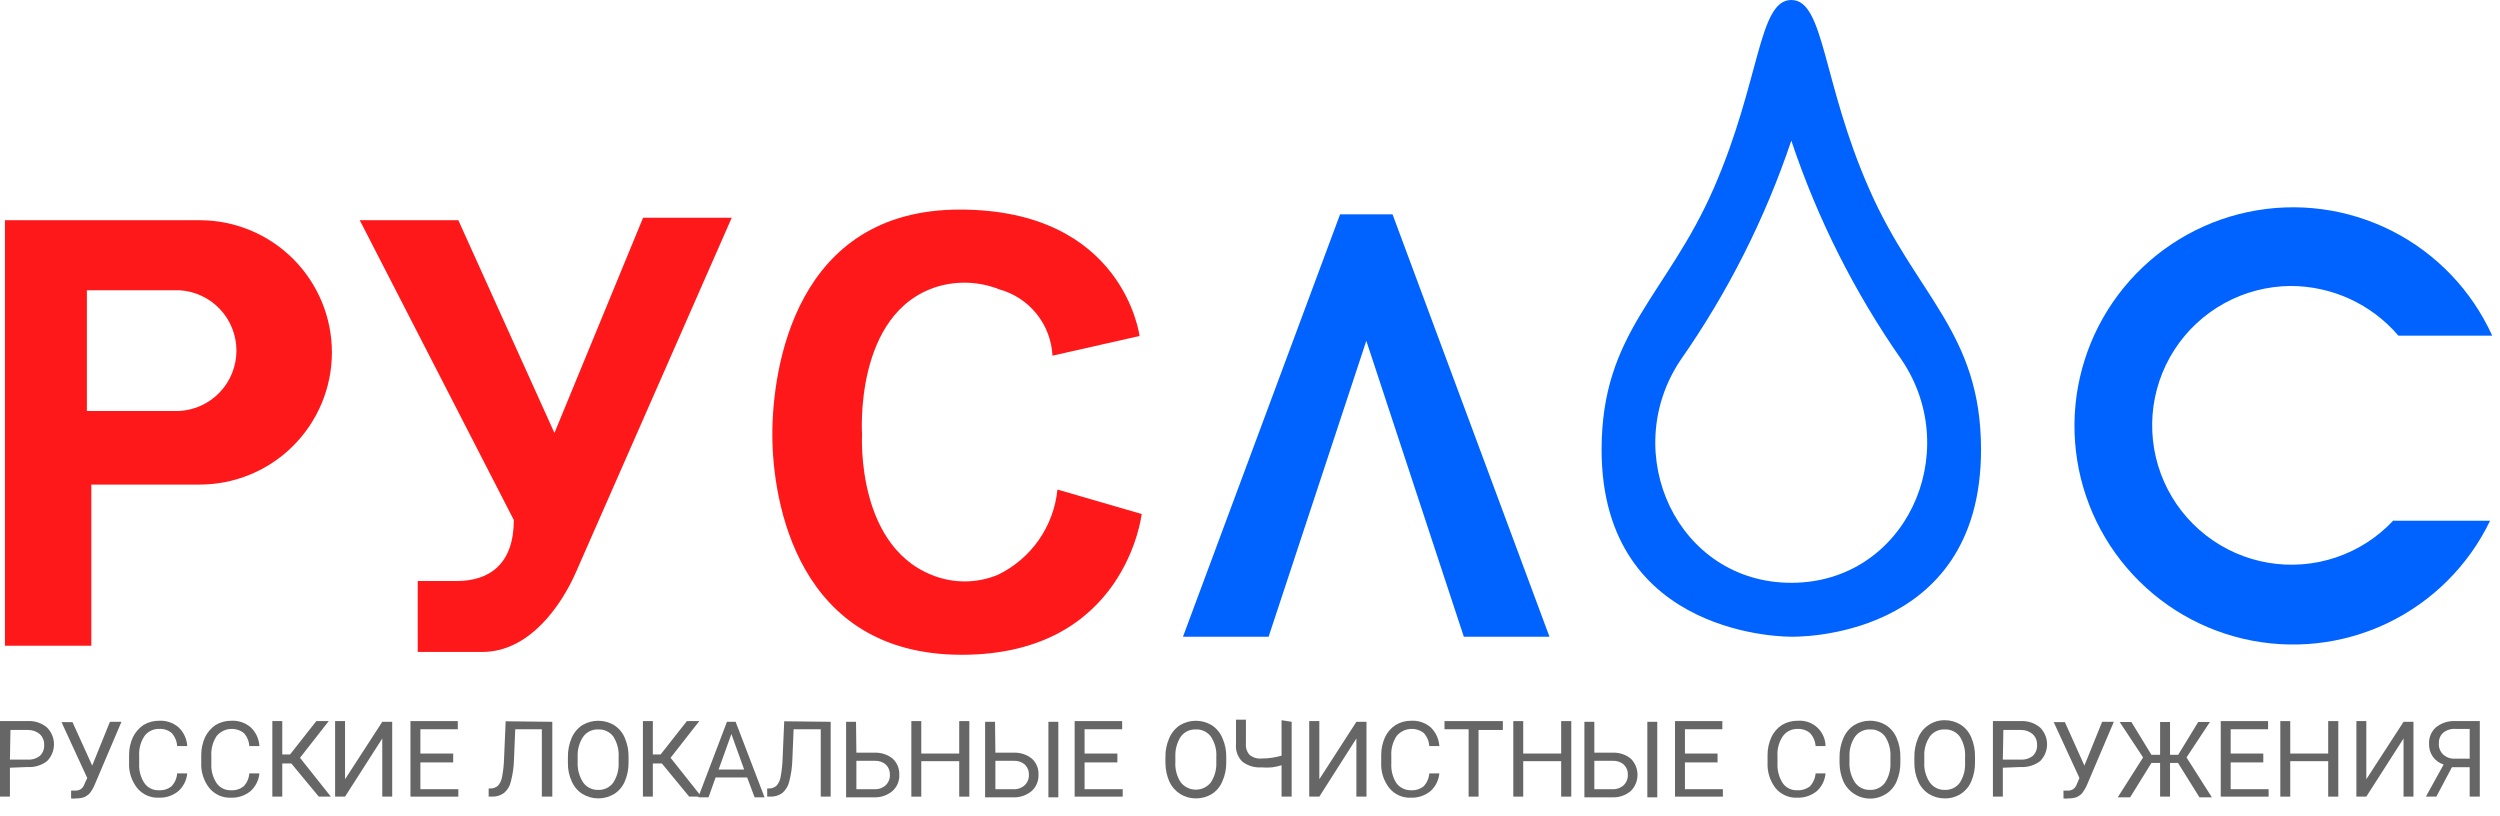 <svg width="141" height="46" viewBox="0 0 141 46" fill="none" xmlns="http://www.w3.org/2000/svg">
<g clip-path="url(#clip0_1_2)">
<path d="M11.28 12.42H0.28V36.42H5.15V27.33H11.26C13.237 27.33 15.133 26.545 16.532 25.149C17.93 23.752 18.717 21.857 18.72 19.88C18.72 17.905 17.937 16.011 16.542 14.612C15.147 13.214 13.255 12.425 11.28 12.42V12.42ZM10.11 23.18H4.9V16.37H10.11C10.981 16.417 11.801 16.797 12.401 17.43C13.001 18.063 13.335 18.903 13.335 19.775C13.335 20.647 13.001 21.487 12.401 22.12C11.801 22.753 10.981 23.133 10.11 23.18V23.18Z" fill="#FE181A"/>
<path d="M20.29 12.42H25.85L31.27 24.42L36.27 12.28H41.27L32.48 32.28C31.67 34.12 29.88 36.77 27.2 36.77H23.56V32.77H25.75C27.65 32.77 28.98 31.77 28.98 29.33L20.29 12.42Z" fill="#FE181A"/>
<path d="M59.64 27.61C59.539 28.628 59.179 29.604 58.594 30.444C58.01 31.285 57.22 31.961 56.3 32.41C55.237 32.857 54.051 32.913 52.95 32.57C48.24 31.09 48.62 24.51 48.62 24.51C48.62 24.51 48.14 17.64 52.85 16.17C54.004 15.823 55.24 15.876 56.36 16.32C57.19 16.548 57.927 17.033 58.465 17.704C59.004 18.376 59.317 19.2 59.36 20.06L64.27 18.95C64.27 18.95 63.39 11.82 54.13 11.82C44.87 11.82 43.56 20.72 43.56 24.51C43.56 28.3 44.98 36.93 54.24 36.93C63.5 36.93 64.39 28.99 64.39 28.99L59.64 27.61Z" fill="#FE181A"/>
<path d="M78.54 12.09H77.06H75.58L66.72 35.91H71.55L77.06 19.22L82.56 35.91H87.39L78.54 12.09Z" fill="#0062FF"/>
<path d="M105.41 10.63C102.77 4.63 102.9 7.62939e-06 101.03 7.62939e-06C99.16 7.62939e-06 99.29 4.59 96.65 10.63C94.01 16.67 90.33 18.73 90.33 25.36C90.33 36.07 101.03 35.91 101.03 35.91C101.03 35.91 111.73 36.23 111.73 25.36C111.73 18.73 108.05 16.68 105.41 10.63ZM101.03 32.87C94.6 32.87 91.27 25.56 94.78 20.31C97.444 16.503 99.549 12.334 101.03 7.93C102.503 12.339 104.605 16.512 107.27 20.32C110.78 25.56 107.46 32.87 101.03 32.87Z" fill="#0062FF"/>
<path d="M135.01 29.37H140.44C139.223 31.898 137.18 33.935 134.649 35.145C132.118 36.356 129.25 36.666 126.518 36.027C123.787 35.387 121.355 33.835 119.625 31.626C117.894 29.418 116.969 26.685 117.001 23.88C117.033 21.075 118.021 18.364 119.802 16.196C121.583 14.028 124.049 12.532 126.795 11.955C129.541 11.378 132.401 11.755 134.904 13.023C137.406 14.291 139.401 16.375 140.56 18.93H135.27C134.517 18.049 133.581 17.343 132.528 16.859C131.475 16.376 130.329 16.127 129.17 16.13C127.869 16.142 126.591 16.477 125.451 17.104C124.311 17.731 123.345 18.632 122.639 19.725C121.933 20.818 121.509 22.069 121.406 23.366C121.303 24.663 121.523 25.966 122.048 27.157C122.572 28.348 123.384 29.39 124.41 30.189C125.436 30.989 126.645 31.522 127.928 31.739C129.211 31.957 130.528 31.852 131.76 31.435C132.993 31.018 134.103 30.302 134.99 29.35L135.01 29.37Z" fill="#0062FF"/>
<path d="M0.56 43.3V44.93H0V40.67H1.56C1.956 40.645 2.347 40.774 2.65 41.03C2.775 41.154 2.875 41.303 2.942 41.466C3.01 41.629 3.045 41.803 3.045 41.98C3.045 42.157 3.01 42.331 2.942 42.494C2.875 42.657 2.775 42.806 2.65 42.93C2.332 43.17 1.938 43.288 1.54 43.26L0.56 43.3ZM0.56 42.84H1.56C1.808 42.858 2.054 42.783 2.25 42.63C2.332 42.552 2.396 42.457 2.437 42.351C2.479 42.246 2.497 42.133 2.49 42.02C2.496 41.907 2.478 41.794 2.436 41.689C2.395 41.584 2.331 41.489 2.25 41.41C2.066 41.253 1.832 41.168 1.59 41.17H0.59L0.56 42.84Z" fill="#666666"/>
<path d="M5.2 43.18L6.2 40.71H6.85L5.34 44.26C5.269 44.432 5.175 44.594 5.06 44.74C4.972 44.833 4.866 44.907 4.75 44.96C4.608 45.007 4.459 45.03 4.31 45.03C4.211 45.047 4.109 45.047 4.01 45.03V44.59H4.28C4.375 44.59 4.468 44.563 4.548 44.512C4.628 44.46 4.691 44.387 4.73 44.3L4.8 44.14L4.92 43.88L3.47 40.73H4.09L5.2 43.18Z" fill="#666666"/>
<path d="M10.56 43.62C10.524 44.004 10.346 44.361 10.06 44.62C9.748 44.875 9.353 45.006 8.95 44.99C8.72 44.999 8.492 44.956 8.282 44.862C8.072 44.768 7.886 44.627 7.74 44.45C7.416 44.038 7.252 43.523 7.28 43V42.59C7.278 42.245 7.349 41.904 7.49 41.59C7.625 41.308 7.832 41.067 8.09 40.89C8.361 40.727 8.673 40.644 8.99 40.65C9.389 40.631 9.78 40.767 10.08 41.03C10.368 41.306 10.539 41.682 10.56 42.08H9.99C9.976 41.805 9.867 41.543 9.68 41.34C9.487 41.179 9.241 41.097 8.99 41.11C8.828 41.104 8.667 41.137 8.521 41.206C8.374 41.276 8.247 41.38 8.15 41.51C7.93 41.844 7.825 42.241 7.85 42.64V43.06C7.827 43.448 7.928 43.834 8.14 44.16C8.229 44.291 8.351 44.398 8.492 44.469C8.634 44.541 8.791 44.576 8.95 44.57C9.204 44.588 9.456 44.513 9.66 44.36C9.855 44.161 9.973 43.898 9.99 43.62H10.56Z" fill="#666666"/>
<path d="M14.63 43.62C14.595 44.004 14.416 44.361 14.13 44.62C13.818 44.875 13.423 45.006 13.02 44.99C12.79 44.999 12.562 44.956 12.352 44.862C12.142 44.768 11.956 44.627 11.81 44.45C11.486 44.038 11.322 43.523 11.35 43V42.59C11.348 42.245 11.419 41.904 11.56 41.59C11.693 41.306 11.9 41.064 12.16 40.89C12.431 40.727 12.743 40.644 13.06 40.65C13.459 40.631 13.85 40.767 14.15 41.03C14.438 41.306 14.609 41.682 14.63 42.08H14.06C14.046 41.805 13.937 41.543 13.75 41.34C13.523 41.165 13.236 41.085 12.951 41.117C12.665 41.148 12.404 41.289 12.22 41.51C12.001 41.844 11.895 42.241 11.92 42.64V43.06C11.897 43.448 11.998 43.834 12.21 44.16C12.299 44.291 12.421 44.398 12.562 44.469C12.704 44.541 12.861 44.576 13.02 44.57C13.274 44.588 13.526 44.513 13.73 44.36C13.925 44.161 14.043 43.898 14.06 43.62H14.63Z" fill="#666666"/>
<path d="M16.43 43.06H15.92V44.93H15.36V40.67H15.92V42.55H16.36L17.84 40.67H18.54L16.92 42.74L18.66 44.93H17.98L16.43 43.06Z" fill="#666666"/>
<path d="M21.56 40.71H22.12V44.93H21.56V41.65L19.46 44.93H18.9V40.67H19.46V43.95L21.56 40.71Z" fill="#666666"/>
<path d="M25.56 43H23.71V44.51H25.85V44.93H23.15V40.67H25.82V41.13H23.71V42.5H25.56V43Z" fill="#666666"/>
<path d="M31.15 40.71V44.93H30.56V41.13H29.06L28.99 42.82C28.98 43.249 28.92 43.675 28.81 44.09C28.756 44.336 28.622 44.557 28.43 44.72C28.237 44.863 28.001 44.937 27.76 44.93H27.56V44.47H27.68C27.836 44.468 27.986 44.408 28.1 44.3C28.216 44.155 28.292 43.983 28.32 43.8C28.385 43.453 28.421 43.102 28.43 42.75L28.52 40.68L31.15 40.71Z" fill="#666666"/>
<path d="M35.45 42.98C35.458 43.354 35.386 43.726 35.24 44.07C35.117 44.362 34.907 44.61 34.64 44.78C34.37 44.943 34.06 45.029 33.745 45.029C33.429 45.029 33.12 44.943 32.85 44.78C32.585 44.611 32.377 44.367 32.25 44.08C32.097 43.748 32.021 43.386 32.03 43.02V42.71C32.023 42.336 32.095 41.965 32.24 41.62C32.366 41.327 32.574 41.077 32.84 40.9C33.112 40.737 33.423 40.651 33.74 40.651C34.057 40.651 34.368 40.737 34.64 40.9C34.908 41.074 35.117 41.325 35.24 41.62C35.387 41.964 35.459 42.336 35.45 42.71V42.98ZM34.89 42.7C34.916 42.291 34.81 41.885 34.59 41.54C34.492 41.409 34.363 41.304 34.215 41.234C34.067 41.164 33.904 41.132 33.74 41.14C33.578 41.134 33.417 41.167 33.271 41.236C33.124 41.306 32.997 41.41 32.9 41.54C32.676 41.869 32.564 42.262 32.58 42.66V42.98C32.56 43.386 32.669 43.789 32.89 44.13C32.986 44.265 33.114 44.374 33.262 44.447C33.41 44.52 33.575 44.556 33.74 44.55C33.902 44.556 34.063 44.523 34.209 44.454C34.356 44.384 34.483 44.28 34.58 44.15C34.8 43.815 34.908 43.42 34.89 43.02V42.7Z" fill="#666666"/>
<path d="M37.33 43.06H36.82V44.93H36.26V40.67H36.82V42.55H37.26L38.74 40.67H39.44L37.82 42.74L39.56 44.93H38.87L37.33 43.06Z" fill="#666666"/>
<path d="M42.14 43.85H40.36L39.96 44.97H39.38L41 40.71H41.49L43.12 44.97H42.56L42.14 43.85ZM40.53 43.4H41.97L41.25 41.4L40.53 43.4Z" fill="#666666"/>
<path d="M46.85 40.71V44.93H46.29V41.13H44.76L44.69 42.82C44.68 43.249 44.62 43.675 44.51 44.09C44.452 44.334 44.319 44.554 44.13 44.72C43.937 44.863 43.701 44.937 43.46 44.93H43.27V44.47H43.39C43.546 44.468 43.697 44.408 43.81 44.3C43.926 44.155 44.002 43.983 44.03 43.8C44.095 43.453 44.131 43.102 44.14 42.75L44.23 40.68L46.85 40.71Z" fill="#666666"/>
<path d="M48.3 42.45H49.35C49.713 42.442 50.067 42.562 50.35 42.79C50.474 42.906 50.571 43.047 50.635 43.204C50.699 43.361 50.728 43.531 50.72 43.7C50.727 43.87 50.697 44.04 50.632 44.197C50.566 44.355 50.466 44.495 50.34 44.61C50.061 44.847 49.706 44.975 49.34 44.97H47.72V40.71H48.28L48.3 42.45ZM48.3 42.91V44.51H49.3C49.417 44.519 49.536 44.504 49.647 44.466C49.759 44.428 49.862 44.368 49.95 44.29C50.031 44.213 50.094 44.12 50.135 44.016C50.176 43.913 50.195 43.801 50.19 43.69C50.194 43.584 50.176 43.479 50.136 43.38C50.096 43.282 50.036 43.193 49.96 43.12C49.785 42.971 49.559 42.896 49.33 42.91H48.3Z" fill="#666666"/>
<path d="M54.67 44.93H54.1V42.93H51.96V44.93H51.4V40.67H51.96V42.5H54.1V40.67H54.67V44.93Z" fill="#666666"/>
<path d="M56.14 42.45H57.2C57.563 42.441 57.918 42.562 58.2 42.79C58.326 42.904 58.424 43.046 58.488 43.203C58.552 43.361 58.58 43.53 58.57 43.7C58.577 43.87 58.547 44.04 58.481 44.197C58.416 44.355 58.316 44.495 58.19 44.61C57.911 44.847 57.556 44.975 57.19 44.97H55.56V40.71H56.12L56.14 42.45ZM56.14 42.91V44.51H57.14C57.258 44.519 57.376 44.504 57.487 44.466C57.599 44.428 57.702 44.368 57.79 44.29C57.871 44.213 57.934 44.12 57.975 44.016C58.017 43.913 58.035 43.801 58.03 43.69C58.034 43.584 58.016 43.479 57.976 43.38C57.936 43.282 57.876 43.193 57.8 43.12C57.625 42.971 57.399 42.896 57.17 42.91H56.14ZM59.69 44.97H59.13V40.71H59.69V44.97Z" fill="#666666"/>
<path d="M63.02 43H61.17V44.51H63.32V44.93H60.61V40.67H63.29V41.13H61.17V42.5H63.02V43Z" fill="#666666"/>
<path d="M69.16 42.98C69.169 43.355 69.094 43.728 68.94 44.07C68.821 44.361 68.615 44.609 68.35 44.78C68.079 44.946 67.767 45.033 67.45 45.03C67.136 45.033 66.827 44.946 66.56 44.78C66.295 44.609 66.083 44.366 65.95 44.08C65.806 43.745 65.731 43.385 65.73 43.02V42.71C65.722 42.335 65.797 41.962 65.95 41.62C66.076 41.327 66.284 41.077 66.55 40.9C66.82 40.737 67.129 40.651 67.445 40.651C67.76 40.651 68.07 40.737 68.34 40.9C68.608 41.074 68.817 41.325 68.94 41.62C69.095 41.962 69.171 42.335 69.16 42.71V42.98ZM68.6 42.7C68.628 42.29 68.519 41.882 68.29 41.54C68.192 41.409 68.063 41.304 67.915 41.234C67.767 41.164 67.604 41.132 67.44 41.14C67.278 41.134 67.117 41.167 66.971 41.236C66.824 41.306 66.697 41.41 66.6 41.54C66.384 41.873 66.276 42.264 66.29 42.66V42.98C66.265 43.387 66.374 43.791 66.6 44.13C66.701 44.257 66.83 44.36 66.976 44.43C67.122 44.501 67.283 44.537 67.445 44.537C67.607 44.537 67.768 44.501 67.914 44.43C68.06 44.36 68.189 44.257 68.29 44.13C68.51 43.795 68.618 43.4 68.6 43V42.7Z" fill="#666666"/>
<path d="M72.85 40.71V44.93H72.28V43.16C72.1 43.215 71.916 43.255 71.73 43.28C71.537 43.297 71.343 43.297 71.15 43.28C70.763 43.308 70.379 43.194 70.07 42.96C69.94 42.83 69.84 42.673 69.777 42.501C69.715 42.328 69.692 42.143 69.71 41.96V40.59H70.27V41.94C70.259 42.055 70.272 42.172 70.308 42.282C70.344 42.392 70.403 42.494 70.48 42.58C70.669 42.73 70.909 42.802 71.15 42.78C71.532 42.78 71.913 42.726 72.28 42.62V40.62L72.85 40.71Z" fill="#666666"/>
<path d="M76.5 40.71H77.07V44.93H76.5V41.65L74.41 44.93H73.84V40.67H74.41V43.95L76.5 40.71Z" fill="#666666"/>
<path d="M81.18 43.62C81.144 44.004 80.966 44.361 80.68 44.62C80.365 44.876 79.966 45.008 79.56 44.99C79.332 44.999 79.105 44.954 78.897 44.861C78.689 44.767 78.505 44.627 78.36 44.45C78.036 44.038 77.872 43.523 77.9 43V42.59C77.898 42.245 77.969 41.904 78.11 41.59C78.239 41.304 78.447 41.061 78.71 40.89C78.981 40.727 79.293 40.644 79.61 40.65C80.009 40.631 80.4 40.767 80.7 41.03C80.984 41.309 81.154 41.683 81.18 42.08H80.61C80.596 41.805 80.487 41.543 80.3 41.34C80.073 41.165 79.786 41.085 79.501 41.117C79.216 41.148 78.954 41.289 78.77 41.51C78.55 41.844 78.445 42.241 78.47 42.64V43.06C78.448 43.447 78.546 43.831 78.75 44.16C78.843 44.287 78.965 44.391 79.106 44.462C79.247 44.533 79.402 44.57 79.56 44.57C79.817 44.589 80.073 44.515 80.28 44.36C80.475 44.161 80.593 43.898 80.61 43.62H81.18Z" fill="#666666"/>
<path d="M84.76 41.17H83.39V44.93H82.83V41.13H81.47V40.67H84.76V41.17Z" fill="#666666"/>
<path d="M88.62 44.93H88.05V42.93H85.91V44.93H85.35V40.67H85.91V42.5H88.05V40.67H88.62V44.93Z" fill="#666666"/>
<path d="M89.92 42.45H90.98C91.343 42.441 91.698 42.562 91.98 42.79C92.221 43.032 92.356 43.359 92.356 43.7C92.356 44.041 92.221 44.368 91.98 44.61C91.702 44.848 91.346 44.976 90.98 44.97H89.36V40.71H89.92V42.45ZM89.92 42.91V44.51H90.92C91.037 44.519 91.156 44.504 91.267 44.466C91.379 44.428 91.482 44.368 91.57 44.29C91.651 44.213 91.714 44.12 91.755 44.016C91.796 43.913 91.815 43.801 91.81 43.69C91.814 43.584 91.796 43.479 91.756 43.38C91.716 43.282 91.656 43.193 91.58 43.12C91.405 42.971 91.179 42.896 90.95 42.91H89.92ZM93.47 44.97H92.91V40.71H93.47V44.97Z" fill="#666666"/>
<path d="M96.87 43H95.03V44.51H97.17V44.93H94.47V40.67H97.14V41.13H95.03V42.5H96.87V43Z" fill="#666666"/>
<path d="M102.96 43.62C102.928 44.003 102.753 44.36 102.47 44.62C102.154 44.875 101.756 45.006 101.35 44.99C101.12 44.999 100.892 44.955 100.682 44.861C100.472 44.767 100.287 44.627 100.14 44.45C99.823 44.035 99.664 43.521 99.69 43V42.59C99.688 42.245 99.759 41.904 99.9 41.59C100.029 41.304 100.237 41.061 100.5 40.89C100.771 40.727 101.083 40.644 101.4 40.65C101.598 40.635 101.797 40.661 101.984 40.725C102.171 40.79 102.344 40.893 102.49 41.027C102.636 41.161 102.753 41.324 102.834 41.505C102.915 41.686 102.958 41.882 102.96 42.08H102.4C102.383 41.804 102.269 41.542 102.08 41.34C101.89 41.182 101.647 41.1 101.4 41.11C101.238 41.104 101.077 41.137 100.931 41.206C100.784 41.276 100.657 41.38 100.56 41.51C100.333 41.841 100.224 42.239 100.25 42.64V43.06C100.231 43.448 100.333 43.832 100.54 44.16C100.629 44.291 100.751 44.398 100.892 44.469C101.034 44.541 101.191 44.576 101.35 44.57C101.607 44.587 101.862 44.512 102.07 44.36C102.261 44.158 102.377 43.897 102.4 43.62H102.96Z" fill="#666666"/>
<path d="M107.18 42.98C107.188 43.354 107.116 43.726 106.97 44.07C106.847 44.362 106.638 44.61 106.37 44.78C106.17 44.907 105.946 44.991 105.712 45.025C105.477 45.058 105.238 45.041 105.011 44.975C104.784 44.909 104.573 44.794 104.394 44.64C104.214 44.486 104.07 44.295 103.97 44.08C103.826 43.745 103.751 43.385 103.75 43.02V42.71C103.746 42.335 103.821 41.964 103.97 41.62C104.096 41.327 104.304 41.077 104.57 40.9C104.837 40.735 105.146 40.648 105.46 40.65C105.781 40.646 106.096 40.733 106.37 40.9C106.638 41.074 106.847 41.325 106.97 41.62C107.117 41.964 107.189 42.336 107.18 42.71V42.98ZM106.62 42.7C106.646 42.291 106.541 41.885 106.32 41.54C106.221 41.407 106.091 41.301 105.94 41.232C105.79 41.162 105.625 41.13 105.46 41.14C105.3 41.135 105.141 41.169 104.996 41.239C104.852 41.308 104.726 41.412 104.63 41.54C104.406 41.869 104.294 42.262 104.31 42.66V42.98C104.29 43.386 104.399 43.789 104.62 44.13C104.716 44.265 104.844 44.374 104.992 44.447C105.14 44.52 105.305 44.556 105.47 44.55C105.632 44.556 105.793 44.523 105.939 44.454C106.086 44.384 106.213 44.28 106.31 44.15C106.53 43.815 106.638 43.42 106.62 43.02V42.7Z" fill="#666666"/>
<path d="M111.39 42.98C111.398 43.354 111.326 43.726 111.18 44.07C111.057 44.362 110.847 44.61 110.58 44.78C110.311 44.949 109.998 45.036 109.68 45.03C109.366 45.032 109.057 44.945 108.79 44.78C108.525 44.611 108.316 44.367 108.19 44.08C108.041 43.747 107.966 43.385 107.97 43.02V42.71C107.963 42.336 108.035 41.965 108.18 41.62C108.301 41.322 108.508 41.067 108.776 40.889C109.043 40.71 109.358 40.617 109.68 40.62C109.998 40.617 110.309 40.704 110.58 40.87C110.848 41.044 111.057 41.295 111.18 41.59C111.327 41.934 111.399 42.306 111.39 42.68V42.98ZM110.83 42.7C110.856 42.291 110.751 41.885 110.53 41.54C110.432 41.409 110.303 41.304 110.155 41.234C110.007 41.164 109.844 41.132 109.68 41.14C109.518 41.134 109.357 41.167 109.211 41.236C109.064 41.306 108.937 41.41 108.84 41.54C108.62 41.871 108.511 42.263 108.53 42.66V42.98C108.505 43.387 108.614 43.791 108.84 44.13C108.935 44.263 109.061 44.371 109.208 44.445C109.354 44.518 109.516 44.554 109.68 44.55C109.844 44.558 110.007 44.526 110.155 44.456C110.303 44.386 110.432 44.281 110.53 44.15C110.746 43.814 110.851 43.419 110.83 43.02V42.7Z" fill="#666666"/>
<path d="M112.96 43.3V44.93H112.4V40.67H113.97C114.366 40.647 114.756 40.776 115.06 41.03C115.185 41.154 115.285 41.303 115.352 41.466C115.42 41.629 115.455 41.803 115.455 41.98C115.455 42.157 115.42 42.331 115.352 42.494C115.285 42.657 115.185 42.806 115.06 42.93C114.741 43.169 114.348 43.286 113.95 43.26L112.96 43.3ZM112.96 42.84H113.96C114.208 42.858 114.454 42.783 114.65 42.63C114.732 42.552 114.796 42.457 114.837 42.351C114.879 42.246 114.897 42.133 114.89 42.02C114.896 41.907 114.878 41.794 114.836 41.689C114.795 41.584 114.731 41.489 114.65 41.41C114.466 41.253 114.232 41.168 113.99 41.17H112.99L112.96 42.84Z" fill="#666666"/>
<path d="M117.56 43.18L118.56 40.71H119.22L117.71 44.26C117.636 44.431 117.542 44.592 117.43 44.74C117.342 44.833 117.236 44.907 117.12 44.96C116.978 45.007 116.829 45.03 116.68 45.03C116.581 45.047 116.479 45.047 116.38 45.03V44.59H116.64C116.737 44.593 116.832 44.566 116.914 44.515C116.996 44.463 117.061 44.388 117.1 44.3L117.17 44.14L117.28 43.88L115.83 40.73H116.46L117.56 43.18Z" fill="#666666"/>
<path d="M122.84 43.03H122.39V44.93H121.83V43.03H121.34L120.14 44.97H119.44L120.87 42.72L119.55 40.72H120.21L121.34 42.57H121.83V40.72H122.39V42.57H122.85L123.98 40.72H124.64L123.32 42.72L124.75 44.97H124.05L122.84 43.03Z" fill="#666666"/>
<path d="M127.65 43H125.81V44.51H127.95V44.93H125.25V40.67H127.92V41.13H125.81V42.5H127.65V43Z" fill="#666666"/>
<path d="M131.88 44.93H131.31V42.93H129.17V44.93H128.61V40.67H129.17V42.5H131.31V40.67H131.88V44.93Z" fill="#666666"/>
<path d="M135.56 40.71H136.12V44.93H135.56V41.65L133.46 44.93H132.9V40.67H133.46V43.95L135.56 40.71Z" fill="#666666"/>
<path d="M139.29 44.93V43.27H138.29L137.41 44.93H136.82L137.82 43.12C137.575 43.043 137.362 42.888 137.214 42.679C137.066 42.469 136.99 42.217 137 41.96C136.989 41.782 137.019 41.603 137.089 41.438C137.158 41.273 137.265 41.127 137.4 41.01C137.715 40.763 138.111 40.642 138.51 40.67H139.86V44.93H139.29ZM137.55 41.93C137.544 42.044 137.562 42.159 137.603 42.266C137.645 42.373 137.708 42.469 137.79 42.55C137.88 42.633 137.986 42.696 138.101 42.737C138.216 42.779 138.338 42.797 138.46 42.79H139.29V41.11H138.49C138.237 41.092 137.987 41.171 137.79 41.33C137.701 41.413 137.633 41.517 137.593 41.632C137.553 41.747 137.542 41.87 137.56 41.99L137.55 41.93Z" fill="#666666"/>
</g>
<defs>
<clipPath id="clip0_1_2">
<rect width="140.58" height="45.03" fill="white"/>
</clipPath>
</defs>
</svg>
